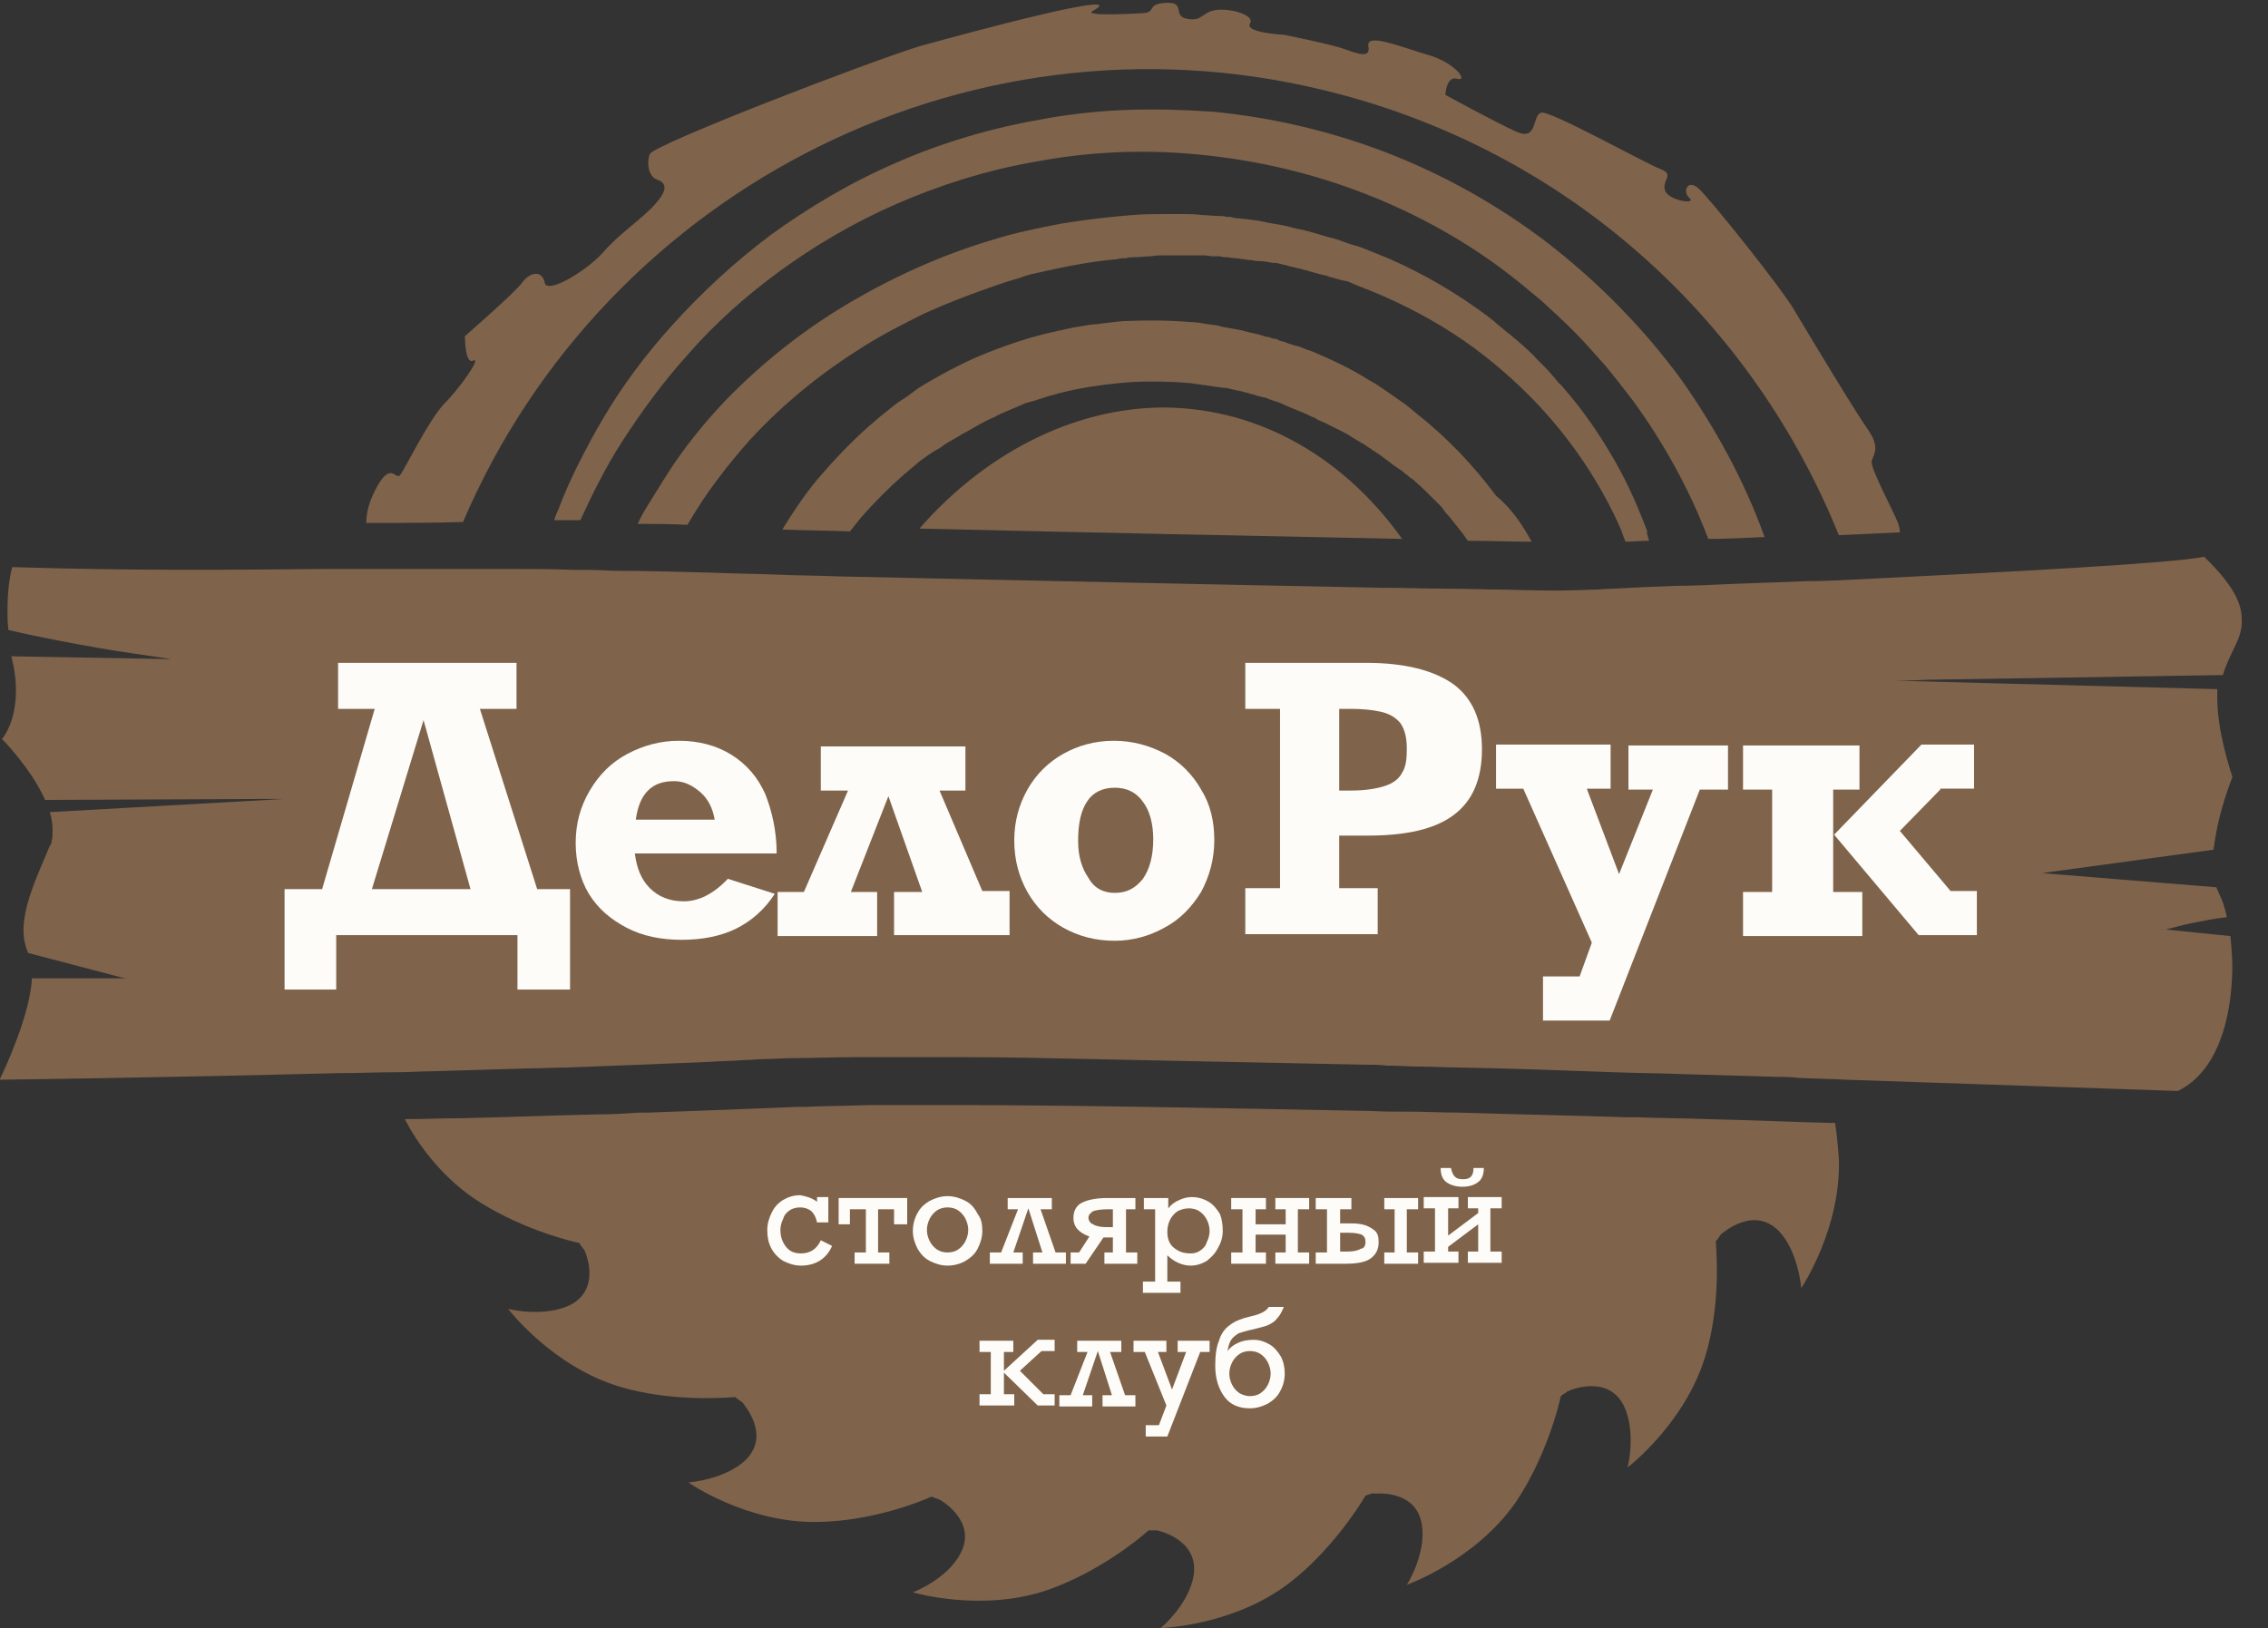 <?xml version="1.0" encoding="UTF-8"?> <!-- Generator: Adobe Illustrator 24.2.3, SVG Export Plug-In . SVG Version: 6.00 Build 0) --> <svg xmlns="http://www.w3.org/2000/svg" xmlns:xlink="http://www.w3.org/1999/xlink" x="0px" y="0px" viewBox="0 0 241.5 173.4" style="enable-background:new 0 0 241.5 173.4;" xml:space="preserve"><rect x="0" y="0" width="241.5" height="173.4" fill="#333333" stroke="none"/> <style type="text/css"> .st0{fill:#FFFFFF;} .st1{fill:none;} .st2{clip-path:url(#SVGID_2_);} .st3{fill:#FFFFFF;stroke:#FFFFFF;stroke-width:20;stroke-miterlimit:10;} .st4{fill:url(#);stroke:#FFFFFF;stroke-width:20;stroke-miterlimit:10;} .st5{fill:#917867;} .st6{fill:none;stroke:#FFFFFF;stroke-width:20;stroke-miterlimit:10;} .st7{fill:#7F634B;} .st8{fill:#C8AC8B;} .st9{display:none;} .st10{display:inline;} .st11{clip-path:url(#SVGID_4_);fill:#FFFFFF;stroke:#FFFFFF;stroke-width:20;stroke-miterlimit:10;} .st12{clip-path:url(#SVGID_4_);fill:url(#);stroke:#FFFFFF;stroke-width:20;stroke-miterlimit:10;} .st13{clip-path:url(#SVGID_6_);fill:#FFFFFF;stroke:#FFFFFF;stroke-width:20;stroke-miterlimit:10;} .st14{clip-path:url(#SVGID_6_);fill:url(#);stroke:#FFFFFF;stroke-width:20;stroke-miterlimit:10;} .st15{clip-path:url(#SVGID_8_);fill:#FFFFFF;stroke:#FFFFFF;stroke-width:20;stroke-miterlimit:10;} .st16{clip-path:url(#SVGID_8_);fill:url(#);stroke:#FFFFFF;stroke-width:20;stroke-miterlimit:10;} .st17{clip-path:url(#SVGID_10_);fill:#FFFFFF;stroke:#FFFFFF;stroke-width:20;stroke-miterlimit:10;} .st18{clip-path:url(#SVGID_10_);fill:url(#);stroke:#FFFFFF;stroke-width:20;stroke-miterlimit:10;} .st19{clip-path:url(#SVGID_12_);fill:#FFFFFF;stroke:#FFFFFF;stroke-width:20;stroke-miterlimit:10;} .st20{clip-path:url(#SVGID_12_);fill:url(#);stroke:#FFFFFF;stroke-width:20;stroke-miterlimit:10;} .st21{clip-path:url(#SVGID_14_);fill:#FFFFFF;stroke:#FFFFFF;stroke-width:20;stroke-miterlimit:10;} .st22{clip-path:url(#SVGID_14_);fill:url(#);stroke:#FFFFFF;stroke-width:20;stroke-miterlimit:10;} .st23{clip-path:url(#SVGID_16_);fill:#FFFFFF;stroke:#FFFFFF;stroke-width:20;stroke-miterlimit:10;} .st24{clip-path:url(#SVGID_16_);fill:url(#);stroke:#FFFFFF;stroke-width:20;stroke-miterlimit:10;} .st25{fill:url(#);} .st26{fill:#FDFCF8;} .st27{fill:#907867;} .st28{fill:#C7AB8A;} .st29{fill:#E49F45;} .st30{fill:#F6BE7C;} .st31{fill:#FFFFFF;stroke:#F7BF7C;stroke-miterlimit:10;} .st32{fill:#D2D2D2;} .st33{fill:none;stroke:#D2D2D2;stroke-miterlimit:10;} .st34{fill:#4F1B11;} .st35{fill:none;stroke:#BFBFBF;stroke-miterlimit:10;} .st36{fill:#231F20;} .st37{fill:url(#);stroke:#FFFFFF;stroke-width:6;stroke-miterlimit:10;} .st38{fill:url(#);stroke:#FFFFFF;stroke-width:7;stroke-miterlimit:10;} .st39{fill:none;stroke:#FFFFFF;stroke-miterlimit:10;} .st40{fill:#BFBFBF;} </style> <g id="подложка"> </g> <g id="Layer_1"> <g> <g> <path class="st7" d="M149.3,57.4c-14.6-0.3-34.4-0.7-51.4-1.1c6.7-7.7,16.1-12.9,26.1-12.9C134.5,43.5,143.4,49.1,149.3,57.4z"></path> <path class="st7" d="M163.1,57.7c-2,0-4.3-0.1-6.8-0.1c-0.6-0.9-1.3-1.7-2-2.6c-0.3-0.3-0.6-0.7-0.8-1c-0.3-0.3-0.6-0.6-0.9-0.9 c-0.6-0.6-1.2-1.2-1.9-1.8c-0.1-0.1-0.2-0.2-0.2-0.2l-0.3-0.2c-0.2-0.1-0.3-0.3-0.5-0.4c-0.2-0.1-0.3-0.3-0.5-0.4l-0.3-0.2 c-0.1-0.1-0.2-0.1-0.3-0.2c-0.7-0.5-1.4-1.1-2.2-1.6c-0.2-0.1-0.4-0.3-0.6-0.4c-0.2-0.1-0.4-0.3-0.6-0.4 c-0.4-0.2-0.8-0.5-1.2-0.7c-0.4-0.3-0.8-0.5-1.2-0.7c-0.2-0.1-0.4-0.2-0.6-0.3c-0.2-0.1-0.4-0.2-0.6-0.3 c-0.4-0.2-0.8-0.4-1.3-0.6l-0.3-0.2c-0.1,0-0.2-0.1-0.3-0.1c-0.2-0.1-0.4-0.2-0.6-0.3c-0.9-0.4-1.8-0.7-2.6-1.1 c-0.4-0.2-0.9-0.3-1.4-0.5c-0.2-0.1-0.5-0.2-0.7-0.2c-0.2-0.1-0.5-0.1-0.7-0.2c-0.2-0.1-0.5-0.1-0.7-0.2 c-0.2-0.1-0.5-0.1-0.7-0.2c-0.5-0.1-0.9-0.2-1.4-0.3c-0.2-0.1-0.5-0.1-0.7-0.1c-0.2,0-0.5-0.1-0.7-0.1c-0.2,0-0.5-0.1-0.7-0.1 c-0.2,0-0.5-0.1-0.7-0.1c-0.2,0-0.5-0.1-0.7-0.1c-0.2,0-0.5-0.1-0.7-0.1c-0.5,0-1-0.1-1.5-0.1c-2-0.1-4-0.1-6,0.1 c-2,0.2-4.1,0.5-6.1,1c-0.5,0.1-1,0.3-1.5,0.4c-0.5,0.2-1,0.3-1.5,0.5l-0.4,0.1c-0.1,0-0.2,0.1-0.4,0.1c-0.2,0.1-0.5,0.2-0.7,0.3 c-0.2,0.1-0.5,0.2-0.7,0.3c-0.2,0.1-0.5,0.2-0.7,0.3c-0.2,0.1-0.5,0.2-0.7,0.3l-0.4,0.2c-0.1,0.1-0.2,0.1-0.4,0.2 c-0.5,0.2-1,0.5-1.4,0.7c-0.5,0.3-0.9,0.5-1.4,0.8l-0.4,0.2l-0.3,0.2l-0.7,0.4l-0.7,0.4l-0.7,0.5l-0.7,0.4 c-0.1,0.1-0.2,0.1-0.3,0.2l-0.3,0.2c-0.4,0.3-0.9,0.6-1.3,1c-0.4,0.3-0.8,0.7-1.2,1c-1.6,1.4-3.2,3-4.6,4.6 c-0.4,0.5-0.8,1-1.2,1.5c-2.5-0.1-4.9-0.1-7.2-0.2c1.1-1.8,2.3-3.6,3.7-5.3c1.7-2,3.5-3.9,5.4-5.6c0.2-0.2,0.5-0.4,0.7-0.6 c0.2-0.2,0.5-0.4,0.7-0.6c0.5-0.4,1-0.8,1.5-1.2c0.5-0.4,1.1-0.7,1.6-1.1c0.1-0.1,0.3-0.2,0.4-0.3l0.4-0.3 c0.3-0.2,0.5-0.3,0.8-0.5c2.2-1.3,4.5-2.5,6.8-3.4c2.3-0.9,4.7-1.7,7.1-2.2c0.3-0.1,0.6-0.1,0.9-0.2c0.3-0.1,0.6-0.1,0.9-0.2 c0.6-0.1,1.2-0.2,1.8-0.3c1.2-0.1,2.4-0.3,3.6-0.4c2.4-0.1,4.8-0.1,7.1,0.1c0.6,0,1.2,0.1,1.7,0.2c0.6,0.1,1.2,0.1,1.7,0.3 c0.6,0.1,1.1,0.2,1.7,0.3c0.6,0.1,1.1,0.3,1.7,0.4l0.4,0.1c0.1,0,0.3,0.1,0.4,0.1c0.3,0.1,0.5,0.2,0.8,0.2 c0.3,0.1,0.5,0.2,0.8,0.2l0.2,0.1l0.2,0.1l0.4,0.1c0.5,0.2,1.1,0.4,1.6,0.5c0.5,0.2,1,0.4,1.6,0.6c2.1,0.9,4,1.8,5.9,3 c0.2,0.1,0.5,0.3,0.7,0.4c0.1,0.1,0.2,0.1,0.3,0.2l0.3,0.2c0.4,0.3,0.9,0.6,1.3,0.9c0.4,0.3,0.9,0.6,1.3,0.9 c0.2,0.2,0.4,0.3,0.6,0.5c0.2,0.2,0.4,0.3,0.6,0.5c3.3,2.6,6.1,5.6,8.4,8.7C161,54.2,162.1,55.9,163.1,57.7z"></path> <path class="st7" d="M175.6,57.6c-1,0-1.8,0.1-2.5,0.1c-0.2-0.4-0.3-0.8-0.5-1.3c-1-2.3-2.3-4.7-3.9-7.1 c-1.6-2.4-3.6-4.9-5.9-7.2c-2.3-2.3-5-4.6-8.1-6.6c-3.1-2-6.5-3.7-10.2-5.1c-0.2-0.1-0.5-0.2-0.7-0.3c-0.2-0.1-0.5-0.2-0.7-0.2 c-0.5-0.1-1-0.3-1.5-0.4c-0.2-0.1-0.5-0.2-0.7-0.2c-0.2-0.1-0.5-0.1-0.7-0.2c-0.5-0.1-1-0.3-1.5-0.4c-0.2-0.1-0.5-0.1-0.8-0.2 c-0.3-0.1-0.5-0.1-0.8-0.2c-0.3-0.1-0.5-0.1-0.8-0.2c-0.3-0.1-0.5-0.1-0.8-0.1c-0.5-0.1-1-0.2-1.6-0.2c-0.3,0-0.5-0.1-0.8-0.1 c-0.3,0-0.5-0.1-0.8-0.1c-0.5-0.1-1.1-0.1-1.6-0.2c-0.3,0-0.5,0-0.8-0.1c-0.3,0-0.5,0-0.8,0l-0.8-0.1c-0.3,0-0.5,0-0.8,0 c-0.6,0-1.1,0-1.7,0c-0.3,0-0.6,0-0.8,0c-0.3,0-0.6,0-0.8,0c-0.6,0-1.1,0-1.7,0.1c-0.6,0-1.1,0.1-1.7,0.1c-0.3,0-0.6,0-0.9,0.1 c-0.3,0-0.6,0-0.9,0.1c-2.3,0.2-4.6,0.6-6.9,1.1c-0.3,0.1-0.6,0.1-0.9,0.2c-0.3,0.1-0.6,0.1-0.9,0.2c-0.6,0.1-1.2,0.3-1.7,0.5 c-1.1,0.3-2.3,0.7-3.4,1.1c-2.3,0.8-4.6,1.7-6.8,2.7c-2.2,1.1-4.4,2.2-6.6,3.6c-4.3,2.7-8.3,5.9-11.9,9.8 c-2.5,2.8-4.8,5.8-6.7,9.1c-2-0.1-3.8-0.1-5.3-0.1c0.4-0.9,0.9-1.7,1.4-2.5c0.8-1.3,1.6-2.6,2.4-3.8c1.7-2.5,3.6-4.8,5.6-6.9 c4.1-4.2,8.6-7.7,13.4-10.5c4.8-2.8,9.8-5,14.8-6.5c2.5-0.8,5-1.3,7.6-1.8c2.5-0.4,5-0.7,7.5-0.9c1.2-0.1,2.5-0.1,3.7-0.1 c0.3,0,0.6,0,0.9,0c0.3,0,0.6,0,0.9,0c0.6,0,1.2,0,1.8,0.1c0.6,0,1.2,0.1,1.8,0.1c0.3,0,0.6,0,0.9,0.1l0.4,0l0.4,0.1 c0.6,0.1,1.2,0.1,1.7,0.2c0.3,0,0.6,0.1,0.9,0.1c0.3,0.1,0.6,0.1,0.9,0.2c0.6,0.1,1.1,0.2,1.7,0.3c0.6,0.1,1.1,0.3,1.7,0.4 c1.1,0.2,2.2,0.6,3.3,0.9c0.5,0.1,1.1,0.3,1.6,0.5c0.5,0.2,1,0.3,1.6,0.5c0.5,0.2,1,0.4,1.5,0.6c0.5,0.2,1,0.4,1.5,0.6 c3.9,1.7,7.4,3.8,10.5,6.1c0.4,0.3,0.8,0.6,1.1,0.9c0.4,0.3,0.7,0.6,1.1,0.9c0.4,0.3,0.7,0.6,1.1,0.9c0.3,0.3,0.7,0.6,1,0.9 c0.3,0.3,0.7,0.6,1,1c0.2,0.2,0.3,0.3,0.5,0.5c0.2,0.2,0.3,0.3,0.5,0.5c0.3,0.3,0.6,0.7,0.9,1c0.1,0.2,0.3,0.3,0.4,0.5l0.2,0.2 l0.2,0.2c2.3,2.6,4.1,5.3,5.6,7.9c1.5,2.6,2.6,5.2,3.5,7.6C175.3,56.8,175.5,57.2,175.6,57.6z"></path> <path class="st7" d="M187.9,57.2c-2.1,0.1-4.2,0.2-6,0.2c-2-5.3-4.8-10.3-8-14.7c-1-1.3-2-2.6-3-3.8c-1.1-1.2-2.1-2.4-3.3-3.6 c-1.1-1.1-2.3-2.2-3.5-3.3c-1.2-1-2.4-2-3.7-3c-5-3.8-10.5-6.7-16.2-8.8c-5.7-2.1-11.5-3.3-17.2-3.8c-5.7-0.5-11.3-0.2-16.6,0.8 c-5.3,0.9-10.3,2.5-14.9,4.5c-4.6,2-8.8,4.5-12.5,7.2c-3.7,2.7-7,5.7-9.7,8.8c-2.8,3.1-5.1,6.3-7.1,9.4c-1.8,2.8-3.2,5.7-4.4,8.3 c-0.9,0-1.8,0-2.8,0c0.1-0.3,0.2-0.6,0.4-1c0.6-1.6,1.3-3.2,2.1-4.8c0.8-1.6,1.7-3.3,2.7-5c2-3.4,4.5-6.8,7.5-10.1 c3-3.3,6.4-6.5,10.4-9.5c4-2.9,8.5-5.6,13.4-7.7c2.5-1.1,5-2,7.7-2.8c2.7-0.8,5.4-1.4,8.3-1.9c2.8-0.5,5.8-0.8,8.7-0.9 c3-0.1,6,0,9,0.2c6.1,0.6,12.3,2,18.3,4.3c6,2.3,11.8,5.5,17.2,9.6c5.3,4.1,10.2,9,14.3,14.6C182.6,45.5,185.7,51.1,187.9,57.2z"></path> <path class="st7" d="M202.1,55.7c-0.4-1.1-3-5.9-2.8-6.6c0.2-0.7,0.9-1.4-0.3-3.2c-1.3-1.8-6.6-10.6-7.9-12.8 c-1.3-2.3-9-11.9-10.2-13c-1.2-1.1-1.8,0.3-1,1c0.8,0.7-2.2,0.3-2.6-0.8c-0.4-1.1,1.1-1.7-0.5-2.3c-1.6-0.6-11.8-6.3-12.7-6 c-1,0.3-0.3,3.1-2.7,2c-2.4-1.1-7.5-3.9-7.5-3.9s0.1-2.1,1.3-1.7c1.2,0.3-0.3-1.8-3.3-2.6c-3-0.9-6.4-2.3-6.2-0.9 c0.3,1.4-1.2,0.8-2.6,0.3c-1.4-0.5-6.4-1.5-6.4-1.5s-4.2-0.2-3.6-1.2c0.6-1-2.5-1.7-3.8-1.4c-1.4,0.3-1.3,1.2-2.9,0.9 c-1.6-0.3-0.1-1.8-2.2-1.7c-2.2,0.1-1,1-2.5,1.1c-1.6,0.1-6.2,0.3-5.4-0.2c4.6-2.5-12.9,2.2-18.3,3.7 c-5.3,1.6-28.4,10.5-28.8,11.5c-0.4,1-0.1,2.4,0.7,2.7c0.9,0.3,1.4,0.9-0.1,2.6c-1.5,1.7-3.8,3.1-5.6,5.2c-1.8,2-6,4.5-6.2,3.2 c-0.3-1.4-1.6-1.1-2.4,0c-0.8,1.1-6.1,5.7-6.1,5.7s0,3.1,0.9,2.6c0.9-0.4-1.4,2.9-3.1,4.6c-1.7,1.8-4.2,7-4.7,7.6 c-0.5,0.6-1-1.7-2.7,1.7c-0.7,1.4-0.9,2.5-0.9,3.4c3.3,0,6.8,0,10.3-0.1c15.3-35.8,55-55.9,93.6-45.5c25,6.7,43.9,24.6,52.9,46.9 c2.1-0.1,4.3-0.2,6.5-0.3C202.3,56.3,202.2,56,202.1,55.7z"></path> <g> <g> <g> <g> <path class="st7" d="M241.5,73.4c0,0.2,0,0.4,0,0.6C241.5,73.8,241.5,73.6,241.5,73.4L241.5,73.4z"></path> </g> </g> <g> <path class="st7" d="M205.3,72.4c5.7-0.1,18.3-0.3,31.4-0.5c0,0,0,0,0,0c0.3-1.1,0.8-2,1.2-2.9c0.5-1,0.9-2,0.8-3.1v0 c0-1.7-1-3.7-4-6.6c-3.4,0.7-20.4,1.6-36.7,2.4c-1.9,0.1-3.8,0.2-5.6,0.2c-2.8,0.1-5.5,0.2-8.1,0.3c-2.1,0.1-4.1,0.2-6,0.2 c-2.5,0.1-4.7,0.2-6.5,0.3c-0.8,0-1.5,0.1-2.1,0.1c-2.6,0.1-4.1,0.1-4.1,0.1s-2,0-5.4-0.1c-1.7,0-3.8-0.1-6.2-0.1 c-2.1,0-4.5-0.1-7-0.1c-15.7-0.3-38.6-0.8-57.4-1.2h0c-2.4-0.1-4.8-0.1-7-0.2c-2.3-0.1-4.5-0.1-6.6-0.2 c-3.8-0.1-7.1-0.2-9.9-0.2c-1.2,0-2.4-0.1-3.4-0.1c-0.6,0-1.1,0-1.7,0c-2.1-0.1-4.1-0.1-6.1-0.1c-0.8,0-1.7,0-2.5,0 c-3.4,0-6.7,0-10,0c-2.6,0-5.1,0-7.7,0c-10.3,0.1-20.7,0.2-33.4-0.2c0,0-0.5,1.7-0.5,4.4v0.3c0,0.6,0,1.3,0.1,2 c3.4,0.8,6.7,1.4,9.5,1.9c2.9,0.5,5.2,0.8,6.5,1c0,0,0,0,0,0c0.8,0.1,1.3,0.2,1.3,0.2L1.2,69.9h0c0,0.1,0.1,0.2,0.1,0.4 c0.3,1.2,0.4,2.3,0.4,3.2v0c0,3.1-1.1,4.7-1.4,5.1c0,0-0.1,0.1-0.1,0.1s3.1,3.1,4.6,6.5l22.7-0.1h0l2.7,0L5.3,86.5l0,0 c0.2,0.6,0.3,1.3,0.3,1.9v0c0,0.4,0,0.8-0.1,1.2c0,0.2-0.1,0.4-0.2,0.5c-1.4,3.3-2.7,6.1-2.8,8.8v0c0,0.9,0.1,1.7,0.5,2.6 l9.9,2.6h0l0.5,0.1l-10,0c-0.2,3.9-2.9,9.7-3.4,10.7C0,115,0,115,0,115s16.5-0.2,36-0.7c2.1,0,4.2-0.1,6.4-0.1 c1.2,0,2.4-0.1,3.6-0.1c3.4-0.1,6.8-0.2,10.1-0.3c1.4,0,2.9-0.1,4.3-0.1c5.3-0.2,10.5-0.4,15.1-0.6c1.3-0.1,2.6-0.1,3.9-0.2 c0.6,0,1.3-0.1,2.1-0.1c0.9,0,1.9-0.1,2.9-0.1h0c2,0,4.2-0.1,6.5-0.1h0c3.6,0,7.8,0,12.2,0c4.1,0,8.5,0.1,13.1,0.2 c4.6,0.1,9.4,0.2,14.3,0.3h0c4.9,0.1,9.9,0.2,14.9,0.3c0.8,0,1.5,0,2.3,0.1c1.2,0,2.4,0.1,3.5,0.1c1.4,0,2.7,0.1,4.1,0.1 c5.6,0.1,11.1,0.3,16.5,0.5c2.5,0.1,4.9,0.1,7.3,0.2c3.5,0.1,7,0.2,10.3,0.3c0.7,0,1.4,0,2,0.1c1.8,0.1,3.5,0.1,5.2,0.2 c20.5,0.7,35.3,1.2,35.3,1.2c4.3-2.1,5.7-7.8,5.8-12.9V103c0-1.1-0.1-2.2-0.2-3.3l-6.9-0.7c0,0,0.1,0,0.4-0.1 c0.5-0.1,1.4-0.4,2.5-0.6c1.1-0.2,2.4-0.5,3.6-0.6c0,0,0-0.1,0-0.1c-0.2-1-0.5-1.8-0.8-2.4c-0.1-0.2-0.2-0.5-0.3-0.7 l-18.5-1.5l0.6-0.1h0l17.6-2.4c0-0.2,0.1-0.5,0.1-0.7c0.5-3.6,1.9-7,1.9-7s0,0,0-0.1c-0.2-0.6-1.6-4.8-1.6-8.3V74 c0-0.2,0-0.4,0-0.6h0l-34.3-0.9C202.1,72.5,203.2,72.5,205.3,72.4L205.3,72.4z"></path> </g> </g> </g> <path class="st7" d="M191.8,137.2c0,0-0.3-3.9-2.4-6.1c-2.7-2.7-5.9,0.2-6.2,0.4l0.1-0.1c-0.2,0.3-0.4,0.6-0.6,0.8 c0.1,1.4,0.5,6.9-1.1,12.2c-2.1,7-7.9,11.6-8.3,11.9c0.1-0.3,0.9-3.9-0.4-6.6c-1.7-3.3-5.6-1.7-6-1.5c-0.2,0.2-0.5,0.3-0.7,0.5 c-0.3,1.4-1.7,6.7-4.8,11.3c-4.3,6.2-11.6,8.8-11.6,8.8s2.1-3.3,1.6-6.4c-0.6-3.9-5.2-3.3-5.2-3.3l0.1-0.1 c-0.3,0.1-0.6,0.2-0.9,0.3c-0.7,1.2-3.7,5.9-8.1,9.3c-6,4.6-13.7,4.8-13.7,4.8s3-2.5,3.5-5.6c0.6-3.9-3.9-4.8-3.9-4.8l0.1,0 c-0.3,0-0.7,0-1,0c-1.1,1-5.3,4.4-10.6,6.3c-7.1,2.5-14.5,0.3-14.5,0.3s3.7-1.4,5.1-4.2c1.7-3.3-1.9-5.5-2.3-5.7 c-0.3-0.1-0.6-0.2-0.8-0.3c-1.3,0.6-6.4,2.6-12,2.7c-7.6,0.2-13.9-4.2-13.9-4.2s3.9-0.3,6.1-2.4c2.7-2.7-0.2-5.9-0.4-6.2l0.1,0.1 c-0.3-0.2-0.6-0.4-0.8-0.6c-1.4,0.1-6.9,0.5-12.3-1.1c-7-2.1-11.6-7.9-11.9-8.3c0.3,0.1,3.9,0.9,6.6-0.4c3.3-1.7,1.7-5.5,1.5-5.9 l0,0c-0.2-0.2-0.4-0.5-0.5-0.7c-1.4-0.3-6.7-1.7-11.3-4.8c-3.6-2.5-6-5.9-7.3-8.4c2,0,4-0.1,6-0.1c4.8-0.1,9.6-0.3,14.3-0.4 c1.6,0,3.2-0.1,4.7-0.2c0.3,0,0.7,0,1,0c5.6-0.2,10.9-0.4,15.6-0.6c0.3,0,0.6,0,0.9,0c1.9-0.1,4.2-0.1,7-0.2c0.5,0,1,0,1.4,0 c1.9,0,4,0,6.3,0c0.5,0,0.9,0,1.4,0c11.7,0,26.9,0.3,42.8,0.6h0c1.3,0,2.6,0.1,3.9,0.1c0.5,0,1.1,0,1.6,0c1.7,0,3.5,0.1,5.2,0.1 c6.1,0.2,12.2,0.3,18.1,0.5c0.3,0,0.7,0,1,0c2.6,0.1,5.1,0.1,7.6,0.2c4.5,0.1,8.8,0.3,13,0.4c0.5,0,0.1,0,0.5,0 c0.2,1.2,0.3,2.5,0.4,3.7C196.1,130.8,191.8,137.2,191.8,137.2z"></path> </g> <g> <path class="st26" d="M87,128v-0.5h1.2v2.7H87c-0.1-0.5-0.3-0.9-0.6-1.2c-0.4-0.3-0.8-0.4-1.2-0.4c-0.4,0-0.8,0.1-1.1,0.3 s-0.6,0.5-0.7,0.9c-0.2,0.4-0.3,0.8-0.3,1.2c0,0.7,0.2,1.3,0.6,1.8c0.4,0.5,0.9,0.7,1.6,0.7c1,0,1.7-0.5,2.1-1.4l1.2,0.6 c-0.6,1.4-1.8,2.1-3.3,2.1c-0.7,0-1.3-0.2-1.9-0.5c-0.5-0.3-1-0.8-1.3-1.4c-0.3-0.6-0.4-1.2-0.4-1.9c0-0.7,0.2-1.3,0.5-1.9 c0.3-0.6,0.7-1,1.2-1.3c0.5-0.3,1.1-0.5,1.8-0.5C85.8,127.4,86.5,127.6,87,128z"></path> <path class="st26" d="M95.2,130.4v-1.6h-1.7v4.6h1.2v1.2h-3.7v-1.2h1.2v-4.6h-1.7v1.6h-1.2v-2.8h7.3v2.8H95.2z"></path> <path class="st26" d="M104.6,131.1c0,0.7-0.2,1.3-0.5,1.9c-0.3,0.6-0.8,1-1.3,1.3s-1.2,0.5-1.9,0.5c-0.7,0-1.3-0.2-1.9-0.5 s-1-0.8-1.3-1.3c-0.3-0.6-0.5-1.2-0.5-1.9c0-0.7,0.2-1.4,0.5-1.9c0.3-0.6,0.8-1,1.3-1.3c0.6-0.3,1.2-0.5,1.9-0.5 c0.7,0,1.3,0.2,1.9,0.5c0.6,0.3,1,0.8,1.3,1.4C104.5,129.8,104.6,130.4,104.6,131.1z M100.9,133.4c0.4,0,0.8-0.1,1.1-0.3 c0.3-0.2,0.6-0.5,0.8-0.9c0.2-0.4,0.3-0.8,0.3-1.2c0-0.4-0.1-0.8-0.3-1.2c-0.2-0.4-0.5-0.7-0.8-0.9c-0.3-0.2-0.7-0.3-1.1-0.3 c-0.4,0-0.8,0.1-1.1,0.3c-0.3,0.2-0.6,0.5-0.8,0.9c-0.2,0.4-0.3,0.8-0.3,1.2c0,0.4,0.1,0.8,0.3,1.2c0.2,0.4,0.5,0.7,0.8,0.9 C100.1,133.3,100.5,133.4,100.9,133.4z"></path> <path class="st26" d="M110.8,128.8l1.6,4.6h1.1v1.2h-3.5v-1.2h1l-1.5-4.7l-1.6,4.7h1v1.2h-3.5v-1.2h1.2l1.8-4.6h-1.1v-1.2h4.7 v1.2H110.8z"></path> <path class="st26" d="M119.9,128.8v4.6h1.2v1.2h-3.5v-1.2h0.9v-1.6h-1l-1.9,2.8H114v-1.2h0.9l1.1-1.7c-1.1-0.4-1.7-1-1.7-2 c0-0.7,0.3-1.3,0.9-1.6c0.6-0.3,1.5-0.5,2.7-0.5h3v1.2H119.9z M117.8,130.7h0.7v-1.9h-0.6c-0.7,0-1.2,0.1-1.5,0.2 c-0.3,0.2-0.5,0.4-0.5,0.7c0,0.3,0.2,0.6,0.5,0.7C116.7,130.6,117.2,130.7,117.8,130.7z"></path> <path class="st26" d="M130.2,131.1c0,0.7-0.2,1.3-0.5,1.8c-0.3,0.6-0.7,1-1.2,1.4c-0.5,0.3-1.1,0.5-1.7,0.5 c-0.9,0-1.8-0.4-2.5-1.1v2.8h1.4v1.2h-4v-1.2h1.3v-7.7h-1.2v-1.2h2.6v1.1c0.3-0.4,0.7-0.7,1.2-0.9c0.4-0.2,0.9-0.3,1.3-0.3 c0.7,0,1.3,0.2,1.8,0.5c0.5,0.3,0.9,0.8,1.2,1.3C130.1,129.8,130.2,130.4,130.2,131.1z M126.8,133.5c0.4,0,0.7-0.1,1-0.3 c0.3-0.2,0.6-0.5,0.7-0.9c0.2-0.4,0.3-0.8,0.3-1.2c0-0.4-0.1-0.8-0.3-1.2c-0.2-0.4-0.5-0.7-0.8-0.9c-0.3-0.2-0.7-0.3-1.1-0.3 c-0.4,0-0.8,0.1-1.2,0.3c-0.3,0.2-0.6,0.5-0.8,0.9c-0.2,0.4-0.3,0.8-0.3,1.3c0,0.7,0.2,1.3,0.7,1.7 C125.5,133.3,126,133.5,126.8,133.5z"></path> <path class="st26" d="M133.7,128.8v1.6h3.2v-1.6h-1.1v-1.2h3.6v1.2h-1.2v4.6h1.2v1.2h-3.6v-1.2h1.1v-1.9h-3.2v1.9h1.1v1.2h-3.7 v-1.2h1.2v-4.6h-1.2v-1.2h3.7v1.2H133.7z"></path> <path class="st26" d="M142.7,128.8v1.5h0.9c0.5,0,0.9,0,1.4,0.1c0.5,0.1,0.9,0.3,1.3,0.6c0.4,0.3,0.5,0.7,0.5,1.3 c0,0.8-0.3,1.3-0.8,1.7c-0.5,0.4-1.4,0.6-2.7,0.6h-3.2v-1.2h1.2v-4.6h-1.2v-1.2h3.8v1.2H142.7z M145.4,132.3 c0-0.4-0.1-0.6-0.4-0.8c-0.3-0.1-0.7-0.2-1.4-0.2h-0.9v2h0.8c0.6,0,1.1-0.1,1.4-0.3C145.2,133,145.4,132.7,145.4,132.3z M149.8,128.8v4.6h1.2v1.2h-3.6v-1.2h1.1v-4.6h-1.1v-1.2h3.6v1.2H149.8z"></path> <path class="st26" d="M154.2,128.8v2.8l3.2-2.4v-0.5h-1.1v-1.2h3.6v1.2h-1.2v4.6h1.2v1.2h-3.6v-1.2h1.1v-2.9l-3.2,2.4v0.5h1.1 v1.2h-3.7v-1.2h1.2v-4.6h-1.2v-1.2h3.7v1.2H154.2z M155.8,125.6c0.8,0,1.1-0.4,1.1-1.2h1.1c0,0.7-0.2,1.2-0.6,1.5 c-0.4,0.3-0.9,0.5-1.7,0.5c-0.7,0-1.3-0.2-1.7-0.5c-0.4-0.3-0.6-0.8-0.6-1.5h1.1C154.7,125.3,155,125.6,155.8,125.6z"></path> <path class="st26" d="M106.9,144v2l3.6-3.3h1.8v1.2h-1.4l-2.3,2.1l2.5,2.5h1.2v1.2h-1.8l-3.6-3.5v2.3h1.1v1.2h-3.7v-1.2h1.2V144 h-1.2v-1.2h3.6v1.2H106.9z"></path> <path class="st26" d="M118.2,144l1.6,4.6h1.1v1.2h-3.5v-1.2h1l-1.5-4.7l-1.6,4.7h1v1.2h-3.5v-1.2h1.2l1.8-4.6h-1.1v-1.2h4.7v1.2 H118.2z"></path> <path class="st26" d="M123.3,144l1.5,4l1.5-4h-0.9v-1.2h3.4v1.2h-1l-3.5,9h-2.3v-1.2h1.4l0.8-2.1l-2.3-5.7h-1.2v-1.2h3.5v1.2 H123.3z"></path> <path class="st26" d="M133.4,141.6c-0.6,0.1-1.1,0.3-1.5,0.4c-0.3,0.2-0.6,0.4-0.8,0.7c-0.2,0.3-0.3,0.7-0.4,1.2 c0.3-0.4,0.7-0.7,1.2-0.9c0.4-0.2,1-0.3,1.6-0.3c0.6,0,1.2,0.2,1.7,0.5c0.5,0.3,0.9,0.8,1.2,1.3c0.3,0.6,0.4,1.2,0.4,1.8 c0,0.7-0.2,1.4-0.5,1.9c-0.3,0.6-0.8,1-1.3,1.3c-0.6,0.3-1.2,0.5-1.9,0.5c-1.2,0-2.1-0.4-2.7-1.2s-1-1.9-1-3.3 c0-1.1,0.1-2,0.4-2.7c0.2-0.7,0.6-1.3,1.2-1.7c0.5-0.4,1.3-0.7,2.2-0.9c0.9-0.2,1.6-0.5,1.9-1h1.6c-0.2,0.5-0.4,0.9-0.7,1.2 c-0.2,0.3-0.5,0.5-0.9,0.7S134.1,141.4,133.4,141.6z M133.1,148.7c0.4,0,0.8-0.1,1.1-0.3c0.3-0.2,0.6-0.5,0.8-0.9 c0.2-0.4,0.3-0.8,0.3-1.2c0-0.4-0.1-0.8-0.3-1.2c-0.2-0.4-0.5-0.7-0.8-0.9c-0.3-0.2-0.7-0.3-1.1-0.3c-0.4,0-0.8,0.1-1.1,0.3 c-0.3,0.2-0.6,0.5-0.8,0.9c-0.2,0.4-0.3,0.8-0.3,1.2c0,0.4,0.1,0.8,0.3,1.2c0.2,0.4,0.5,0.7,0.8,0.9 C132.4,148.6,132.7,148.7,133.1,148.7z"></path> </g> <path class="st26" d="M51.1,75.5l6.1,19.2h3.5v10.7h-5.6v-5.8H35.8v5.8h-5.5V94.7h4l5.6-19.2H36v-4.9h19v4.9H51.1z M50.1,94.7 l-5-18l-5.5,18H50.1z"></path> <path class="st26" d="M82.7,90.9H67.6c0.2,1.6,0.7,2.8,1.6,3.7c0.9,0.9,2.1,1.4,3.6,1.4c1.6,0,3.2-0.8,4.7-2.4l5,1.6 c-1.1,1.7-2.5,2.9-4.1,3.7c-1.6,0.8-3.6,1.2-5.8,1.2c-2.2,0-4.2-0.4-5.9-1.3s-3-2-4-3.6c-0.9-1.5-1.4-3.4-1.4-5.4 c0-2.1,0.5-3.9,1.5-5.6c1-1.7,2.3-3,4-3.9c1.7-0.9,3.5-1.4,5.5-1.4c2.1,0,4,0.5,5.6,1.5c1.6,1,2.8,2.4,3.6,4.2 C82.2,86.4,82.7,88.5,82.7,90.9z M71.8,83.2c-1.2,0-2.1,0.3-2.8,1c-0.7,0.7-1.1,1.7-1.3,3.1h8.4c-0.2-1.2-0.7-2.2-1.5-2.9 S72.9,83.2,71.8,83.2z"></path> <path class="st26" d="M100,84.1l4.6,10.8h2.9v4.7H95.2V95h3l-3.6-10.2l-4,10.2h2.8v4.7H82.8V95h2.8l4.7-10.8h-2.9v-4.7h15.4v4.7 H100z"></path> <path class="st26" d="M129.3,89.5c0,2-0.5,3.8-1.4,5.5c-1,1.6-2.2,2.9-3.9,3.8c-1.6,0.9-3.4,1.4-5.3,1.4c-2.1,0-3.9-0.5-5.5-1.4 c-1.6-0.9-2.9-2.2-3.8-3.8c-0.9-1.6-1.4-3.4-1.4-5.5c0-2,0.5-3.8,1.4-5.4c0.9-1.6,2.2-2.9,3.8-3.8c1.6-0.9,3.4-1.4,5.4-1.4 c2,0,3.8,0.5,5.5,1.4c1.6,0.9,2.9,2.2,3.8,3.8C128.9,85.7,129.3,87.5,129.3,89.5z M118.7,95.1c1.3,0,2.2-0.5,3-1.5 c0.7-1,1.1-2.4,1.1-4.2c0-1.7-0.4-3.1-1.1-4c-0.7-1-1.7-1.5-3-1.5c-1.3,0-2.3,0.5-2.9,1.4c-0.7,1-1,2.4-1,4.3 c0,1.6,0.4,2.9,1.1,3.9C116.5,94.6,117.5,95.1,118.7,95.1z"></path> <path class="st26" d="M169,84.1l3.4,9l3.6-9h-2.6v-4.7H184v4.7H181l-9.6,24.6h-7.1v-4.7h3.9l1.3-3.6l-7.3-16.4h-2.9v-4.7h12.2v4.7 H169z"></path> <path class="st26" d="M195.2,84.1V95h3.1v4.7h-12.7V95h3.1V84.1h-3.1v-4.7H198v4.7H195.2z M206.6,84.1l-4.3,4.4l5.4,6.4h2.8v4.7 h-6.2l-9-10.7l9.3-9.6h5.6v4.7H206.6z"></path> <path class="st26" d="M157.8,79.8c0,3.2-1,5.5-3,7c-2,1.5-5,2.2-9.2,2.2h-3v5.6h4.1v4.9h-14.1v-4.9h3.7V75.5h-3.7v-4.9h12.9 c4.1,0,7.2,0.8,9.3,2.3C156.8,74.4,157.8,76.7,157.8,79.8z M149.8,79.8c0-1.2-0.2-2.1-0.7-2.8c-0.5-0.6-1.2-1-2.1-1.2 c-0.9-0.2-2-0.3-3.2-0.3h-1.2v8.7h1.2c1.6,0,2.8-0.2,3.7-0.5c0.9-0.3,1.5-0.8,1.8-1.4C149.7,81.7,149.8,80.8,149.8,79.8z"></path> </g> </g> </svg> 